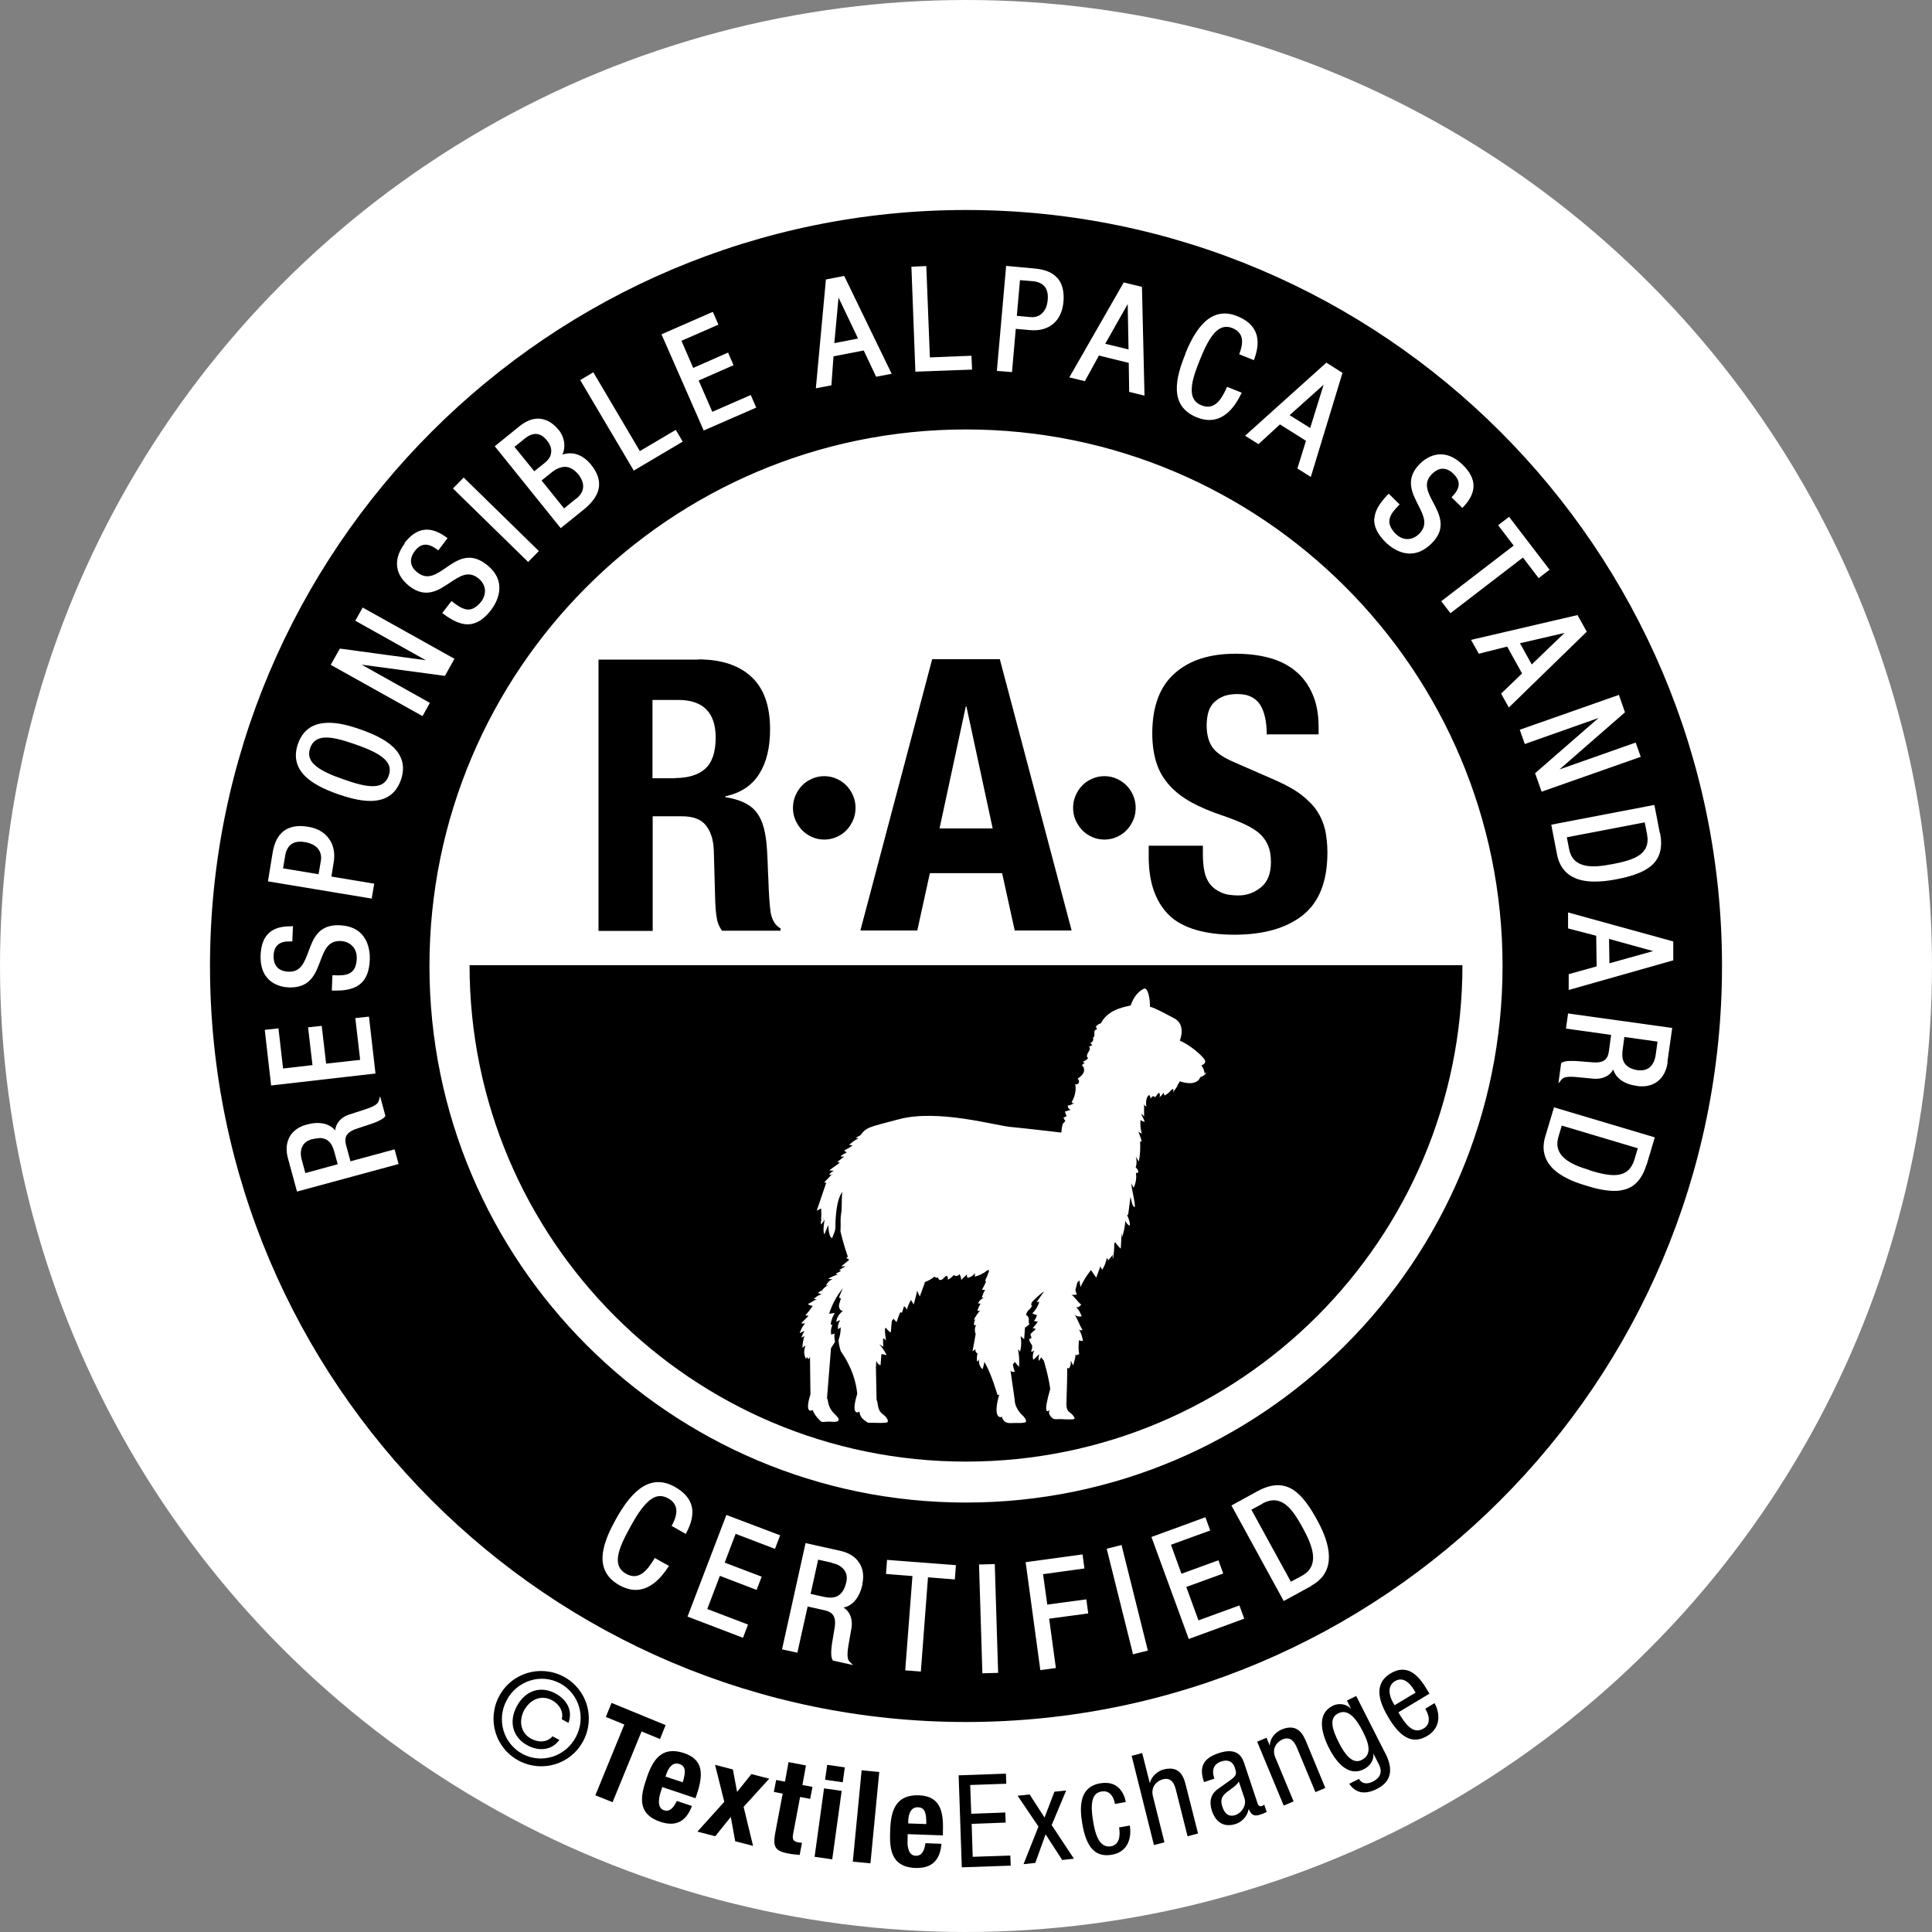 <svg viewBox="0 0 92 92" xmlns="http://www.w3.org/2000/svg" id="Layer_1"><rect x="0" y="0" width="92" height="92" fill="#808080" stroke="none"/><defs><style>.cls-1{fill:#fff;}</style></defs><circle r="46" cy="46" cx="46" class="cls-1"></circle><path d="M26.84,79.84c1.11.59,1.52,1.96.93,3.07s-1.96,1.52-3.07.93c-1.11-.59-1.52-1.96-.93-3.07s1.96-1.52,3.07-.93ZM27.42,82.72c.5-.93.16-2.07-.75-2.56-.91-.49-2.05-.13-2.54.8-.5.93-.16,2.07.75,2.56.91.49,2.05.13,2.54-.8ZM26.64,82.85c-.37.51-.98.55-1.51.27-.73-.39-.91-1.14-.52-1.87.39-.73,1.11-1,1.84-.61.53.29.84.8.62,1.4l-.32-.17c.09-.32-.07-.69-.47-.91-.51-.27-1.04-.03-1.32.48-.27.51-.17,1.09.34,1.36.4.21.8.14,1.01-.12l.32.17Z"></path><path d="M31.7,82.14l-.27.67-.88-.36-1.38,3.37-.82-.33,1.38-3.37-.88-.36.27-.67,2.58,1.06Z"></path><path d="M31.54,85.09l-.08.25c-.12.37-.14.76.15.86.27.09.44-.08.62-.44l.72.24c-.27.72-.75,1.01-1.51.75-1.16-.39-.91-1.3-.65-2.07.28-.84.7-1.56,1.78-1.2.93.31.93,1.01.61,1.97l-.06.18-1.58-.53ZM32.51,84.88c.14-.48.17-.77-.16-.88-.32-.11-.52.19-.62.48l-.04.12.82.27Z"></path><path d="M35.78,84.48l.85.22-1.22,1.34.45,1.86-.85-.22-.21-1.16-.74.92-.85-.22,1.28-1.42-.44-1.76.85.22.2,1.07.68-.85Z"></path><path d="M37.55,83.91l.83.16-.17.93.48.09-.11.57-.48-.09-.33,1.75c-.05.25-.01.36.23.41.07.01.13.02.19.02l-.11.58c-.18-.02-.36-.03-.55-.07-.65-.12-.73-.34-.61-1l.35-1.85-.42-.08.11-.57.42.08.17-.93Z"></path><path d="M39.24,85.16l.84.12-.45,3.26-.84-.12.45-3.26ZM39.39,84.04l.84.12-.1.71-.84-.12.1-.71Z"></path><path d="M41.03,84.3l.84.08-.42,4.35-.84-.08.42-4.35Z"></path><path d="M43.22,87.33v.26c-.03.38.06.77.38.78.28.01.41-.2.47-.6l.76.03c-.06.76-.44,1.18-1.24,1.15-1.22-.05-1.23-.99-1.2-1.81.03-.88.24-1.69,1.37-1.65.98.04,1.18.71,1.14,1.72v.19s-1.68-.06-1.68-.06ZM44.11,86.86c0-.5-.05-.79-.4-.8-.34-.01-.45.33-.46.64v.13s.86.03.86.03Z"></path><path d="M45.64,84.54l2.26-.08.02.48-1.72.06.05,1.37,1.62-.06.02.48-1.62.06.05,1.57,1.79-.06.02.48-2.33.08-.15-4.37Z"></path><path d="M48.47,85.51l.56-.06.71,1.1.47-1.23.56-.06-.69,1.65,1.06,1.6-.56.06-.79-1.22-.49,1.36-.56.06.71-1.79-1-1.48Z"></path><path d="M53.09,85.89c-.05-.31-.24-.65-.63-.58-.31.05-.61.27-.4,1.45.07.42.23,1.26.84,1.16.43-.08.45-.55.39-.9l.51-.09c.09.51-.04,1.25-.85,1.39-.79.14-1.22-.35-1.41-1.46-.14-.81-.15-1.77.85-1.94.88-.15,1.15.51,1.22.89l-.51.09Z"></path><path d="M53.89,83.61l.5-.13.36,1.42h.01c.06-.3.37-.57.65-.64.82-.21.98.43,1.07.8l.57,2.25-.5.13-.55-2.19c-.06-.24-.18-.64-.63-.52-.27.07-.58.34-.47.8l.55,2.2-.5.13-1.06-4.24Z"></path><path d="M57.33,84.85c-.24-.71-.04-1.12.71-1.37.95-.31,1.14.25,1.24.58l.58,1.74c.04.13.08.25.23.2.06-.02.09-.04.11-.07l.12.35s-.15.08-.28.12c-.19.06-.42.14-.57-.25h-.01c-.06.33-.31.6-.6.7-.58.19-.96-.07-1.15-.62-.14-.44-.06-.8.3-1.05l.59-.42c.32-.23.28-.33.2-.59-.1-.29-.33-.4-.65-.29-.53.18-.37.68-.33.79v.03s-.48.16-.48.16ZM58.99,84.83c-.12.25-.53.43-.71.64-.12.15-.16.3-.07.57.1.31.29.5.62.39.32-.11.54-.48.43-.8l-.27-.8Z"></path><path d="M59.86,82.94l.45-.19.15.36h.01c0-.33.26-.62.55-.75.8-.33,1.05.27,1.2.63l.89,2.15-.47.2-.87-2.09c-.1-.23-.27-.6-.7-.42-.25.11-.53.42-.34.86l.87,2.09-.47.2-1.26-3.03Z"></path><path d="M65.97,83.49c.44.87.2,1.39-.39,1.69-.18.09-.88.45-1.33-.24l.46-.23c.16.26.42.25.66.13.59-.3.34-.74.23-.94l-.19-.38h-.01c.03.3-.17.59-.46.73-.85.43-1.45-.61-1.65-1-.4-.79-.57-1.65.17-2.02.32-.16.68-.07.86.13h.01s-.19-.38-.19-.38l.44-.22,1.39,2.74ZM63.77,83.01c.24.47.61,1.03,1.07.8.5-.25.36-.77.05-1.37-.29-.57-.68-1.1-1.17-.85-.43.22-.31.72.05,1.42Z"></path><path d="M66.6,81.56c.26.43.65,1.08,1.19.75.42-.25.21-.73.08-.94l.44-.27c.18.3.42,1.1-.34,1.56-.69.41-1.26.11-1.84-.85-.42-.7-.78-1.59.08-2.12.86-.52,1.39.18,1.75.78l.11.18-1.48.89ZM67.41,80.6l-.09-.15c-.19-.31-.51-.63-.9-.39-.46.28-.17.88-.07,1.04l.06.1,1-.6Z"></path><circle r="35.27" cy="46.16" cx="46.12" class="cls-1"></circle><path d="M32.15,37.05c.62,0,1.1-.15,1.43-.44.33-.3.5-.79.5-1.49,0-1.19-.6-1.79-1.79-1.79h-1.22v3.73h1.08ZM33.26,31.4c1.07,0,1.91.27,2.51.82.6.55.9,1.38.9,2.51,0,.87-.17,1.58-.52,2.13-.35.55-.88.9-1.61,1.06v.04c.64.1,1.12.31,1.41.63.3.33.48.85.55,1.57.02.24.04.5.05.79.01.28.02.6.04.95.02.69.06,1.21.11,1.57.07.36.23.61.47.74v.11h-2.79c-.13-.18-.22-.39-.25-.62-.04-.23-.06-.48-.07-.73l-.07-2.48c-.02-.51-.15-.91-.38-1.19-.23-.29-.61-.43-1.15-.43h-1.38v5.46h-2.58v-12.92h4.76Z"></path><path d="M37.88,37.88c.08-.18.18-.34.32-.48.13-.14.29-.24.47-.32.18-.08.38-.12.58-.12s.4.04.58.12c.18.08.34.19.47.32.13.14.24.29.32.48.08.18.12.38.12.59s-.04.41-.12.59c-.08.18-.18.34-.32.48-.13.14-.29.24-.47.32-.18.08-.38.12-.58.12s-.4-.04-.58-.12c-.18-.08-.34-.19-.47-.32-.13-.14-.24-.3-.32-.48-.08-.18-.12-.38-.12-.59s.04-.4.12-.59"></path><path d="M51.22,37.88c.08-.18.18-.34.32-.48.13-.14.29-.24.47-.32.18-.08.38-.12.58-.12s.4.04.58.12c.18.08.34.19.47.32s.24.29.32.48c.08.18.12.38.12.59s-.04.41-.12.59c-.08.18-.18.34-.32.48-.13.14-.29.24-.47.32-.18.08-.38.12-.58.12s-.4-.04-.58-.12c-.18-.08-.34-.19-.47-.32-.13-.14-.24-.3-.32-.48-.08-.18-.12-.38-.12-.59s.04-.4.12-.59"></path><path d="M57.28,40.66c0,.3.02.58.07.82.05.25.14.46.27.62.13.17.31.3.53.4.22.1.5.14.83.14.39,0,.75-.13,1.07-.39.32-.26.47-.66.47-1.2,0-.29-.04-.54-.12-.75-.08-.21-.21-.4-.38-.57-.18-.17-.42-.32-.71-.46-.29-.14-.65-.28-1.08-.43-.57-.19-1.07-.4-1.49-.63-.42-.23-.77-.5-1.05-.81-.28-.31-.49-.66-.62-1.07-.13-.4-.2-.87-.2-1.4,0-1.28.35-2.23,1.06-2.86.7-.63,1.67-.94,2.9-.94.57,0,1.1.06,1.59.19.48.13.9.33,1.25.62.35.28.63.65.82,1.09.2.44.3.97.3,1.58v.36h-2.47c0-.62-.11-1.09-.32-1.42-.22-.33-.57-.5-1.07-.5-.29,0-.53.04-.72.13-.19.08-.34.2-.46.33-.11.14-.19.3-.23.48-.04.18-.06.37-.06.56,0,.4.08.73.25,1,.17.27.53.52,1.07.75l1.99.87c.49.22.89.44,1.2.68.31.24.56.49.74.76.18.27.31.57.39.9.07.33.11.69.11,1.09,0,1.36-.39,2.36-1.17,2.98-.78.62-1.87.93-3.27.93s-2.5-.32-3.13-.96c-.63-.64-.94-1.56-.94-2.75v-.53h2.58v.38Z"></path><path d="M39.63,74.42l-.67-.15-.36,1.63.54.12c.36.08.96.21,1.16-.68.05-.22.02-.42-.1-.58-.12-.16-.31-.28-.58-.33Z"></path><path d="M60.11,71.61l-.52.28,1.88,3.43.52-.28c.88-.48.52-1.41.06-2.26-.5-.91-1.02-1.68-1.94-1.18Z"></path><path d="M18.22,36.07c-.32-.26-.83-.46-1.29-.62-.46-.16-.98-.33-1.39-.33h0c-.4,0-.65.16-.77.5-.12.34-.03.62.29.87.32.26.83.46,1.29.62,1.15.41,1.92.52,2.16-.17.12-.34.03-.62-.29-.87Z"></path><path d="M27.45,23.74c.21-.17.32-.37.32-.58,0-.18-.08-.38-.23-.57-.19-.23-.4-.35-.62-.36-.2,0-.41.08-.62.24l-.51.41,1.07,1.33.59-.48Z"></path><path d="M26.22,21.66c.07-.21.02-.44-.17-.68-.31-.39-.66-.42-1.07-.09l-.48.39.94,1.16.49-.39c.15-.12.25-.25.3-.39Z"></path><polygon points="39.93 14.17 39.73 16.34 40.86 16.12 39.93 14.17"></polygon><path d="M14.52,40.1c-.54-.09-.85.13-.94.64l-.1.61,1.69.28.11-.65c.06-.36-.11-.77-.76-.88Z"></path><path d="M15.21,54.2c-.1,0-.22.02-.36.05-.21.06-.37.17-.45.34-.09.17-.1.39-.03.64l.17.63,1.54-.42-.14-.52c-.08-.29-.2-.73-.74-.73Z"></path><path d="M78.01,50.96c.45.06.75-.2.83-.71l.09-.65-1.58-.22-.07.53c-.05.35-.13.93.74,1.06Z"></path><polygon points="63.03 18.32 61.41 19.77 62.39 20.38 63.03 18.32"></polygon><polygon points="76.64 45.87 78.72 45.29 76.62 44.71 76.64 45.87"></polygon><polygon points="53.7 14.48 52.63 16.37 53.74 16.64 53.7 14.48"></polygon><path d="M76.78,41.15c.98-.19,1.84-.44,1.65-1.43l-.11-.56-3.71.71.11.56c.18.95,1.14.9,2.05.72Z"></path><polygon points="72.94 31.64 74.5 30.14 72.38 30.63 72.94 31.64"></polygon><path d="M46,10c-19.85,0-36,16.15-36,36s16.15,36,36,36,36-16.15,36-36S65.85,10,46,10ZM79.05,39.67c.14.71-.01,1.23-.46,1.59-.42.34-1.08.51-1.67.62-.36.07-.69.1-.97.1s-.54-.03-.77-.1c-.57-.18-.92-.58-1.04-1.21l-.27-1.4,4.91-.94.26,1.34ZM71.86,24.61l1.93,2.52-.52.4-.75-.98-3.45,2.65-.44-.57,3.45-2.65-.74-.97.52-.4ZM65.45,24.67c.03-.35.23-.7.64-1.12l.04-.04.52.51-.04.04c-.19.2-.37.39-.43.62-.07.24.03.49.29.75.16.15.35.24.55.24h0c.21,0,.4-.09.57-.26.42-.43.2-.86-.06-1.37-.29-.57-.63-1.23.07-1.94.23-.24,1.06-.93,2.05.03.68.66.69,1.32.03,2.01l-.04.05-.52-.51.04-.04c.18-.19.28-.36.3-.53.02-.18-.06-.36-.24-.54-.17-.17-.35-.25-.52-.25h0c-.18,0-.35.09-.52.26-.42.43-.19.86.07,1.35.3.57.64,1.22-.06,1.93-.37.37-.72.5-1.05.5-.54,0-.97-.36-1.14-.52-.41-.4-.59-.78-.56-1.17ZM63.93,17.75l-1.51,4.96-.64-.4.41-1.32-1.24-.78-1.02.94-.64-.4,3.87-3.48.76.48ZM56.44,16.85c.29-.72.59-1.2.93-1.52.45-.42.98-.51,1.56-.27.9.37,1.16,1.05.8,2.03l-.02.06-.7-.28.02-.06c.23-.61.12-.99-.33-1.18-.33-.14-.61-.06-.88.24-.27.3-.5.81-.68,1.26-.18.45-.38.97-.39,1.38-.02.4.13.66.46.79.61.25.94-.25,1.2-.83l.02-.05.7.28-.03.06c-.29.6-.77,1.24-1.51,1.24-.19,0-.39-.04-.61-.13-1.34-.55-.99-1.9-.53-3.02ZM53.51,13.45l.87.21v.05s.12,5.13.12,5.13l-.73-.18-.02-1.38-1.42-.35-.67,1.22-.74-.18,2.59-4.52ZM47.9,12.66l1.3.12c.43.04,1.57.14,1.44,1.6-.08.91-.69,1.42-1.59,1.34l-.68-.06-.18,2.06-.72-.06.44-4.98ZM44.11,12.68l.17,4.34,1.98-.08.03.66-2.7.1-.19-5,.72-.03ZM39.32,13.31l.88-.17.02.04,2.24,4.62-.74.14-.59-1.25-1.44.28-.1,1.38-.74.14.48-5.19ZM33.95,14.86l.26.6-1.76.77.56,1.29,1.66-.73.26.6-1.66.73.65,1.49,1.83-.8.26.6-2.5,1.09-2.01-4.58,2.42-1.06ZM28.26,17.74l2.21,3.74,1.71-1.01.33.56-2.33,1.38-2.55-4.31.62-.37ZM24.76,20.28c.65-.52,1.32-.45,1.85.2.28.35.34.81.17,1.17.49-.17.97,0,1.36.47.32.4.44.77.37,1.14-.07.35-.31.68-.73,1.02l-1.08.87-.04-.05-3.1-3.85,1.21-.98ZM22.08,22.74l3.58,3.5-.51.52-3.58-3.5.51-.52ZM19.26,25.86c.58-.75,1.23-.84,2-.27l.05.04-.44.58-.05-.04c-.44-.33-.77-.31-1.06.06-.29.38-.25.75.13,1.04.47.36.87.09,1.34-.23.53-.37,1.13-.78,1.92-.17,1.11.85.46,1.88.24,2.17-.35.46-.72.69-1.12.69-.35,0-.72-.17-1.16-.5l-.05-.04.44-.57.05.04c.22.17.44.32.66.36.25.04.48-.09.71-.38.13-.17.19-.38.17-.58-.03-.21-.14-.39-.32-.53-.48-.37-.88-.09-1.35.22-.54.36-1.14.77-1.93.16-.15-.12-.43-.37-.54-.74-.12-.42-.01-.85.33-1.3ZM12.97,40.68c.07-.42.26-1.55,1.7-1.31.45.07.8.28,1.01.59.21.3.28.68.21,1.11l-.11.67,2.04.34-.12.71-4.94-.82.21-1.29ZM13.89,44.1h.06s-.03.73-.03.73h-.06c-.26-.01-.46.03-.59.13-.15.11-.23.28-.24.54-.02.48.23.75.7.77.59.03.76-.43.96-.96.22-.6.47-1.29,1.47-1.25,1.4.05,1.46,1.26,1.45,1.63-.04,1.03-.52,1.48-1.59,1.48-.05,0-.1,0-.16,0h-.06s.03-.73.03-.73h.06c.61.03,1.07-.02,1.1-.81,0-.22-.06-.42-.2-.57-.14-.15-.34-.24-.57-.25-.6-.02-.77.43-.97.96-.22.59-.47,1.25-1.41,1.25-.03,0-.05,0-.08,0-.33-.01-1.4-.16-1.35-1.54.04-.95.52-1.39,1.47-1.37ZM12.61,49.04l.65-.07.22,1.91,1.4-.16-.21-1.8.65-.07.21,1.8,1.62-.18-.23-1.99.65-.07.31,2.71-4.97.57-.3-2.63ZM14.14,56.73l-.43-1.58c-.21-.78.13-1.4.9-1.6.59-.16,1.07-.06,1.35.28.03-.34.27-.62.65-.75l.8-.26c.52-.17.59-.29.63-.41l.06-.21.25.93v.02c-.11.17-.55.33-.68.37l-.72.24c-.57.2-.54.51-.46.81l.2.73,2.1-.57.19.7-4.83,1.31ZM19.09,37.14c-.27.76-.83,1-1.46,1-.51,0-1.06-.16-1.53-.32-.74-.26-1.23-.53-1.56-.85-.44-.43-.56-.95-.35-1.55.21-.6.63-.93,1.24-.99.46-.05,1.02.05,1.75.31,1.05.37,2.39,1.02,1.91,2.4ZM15.75,31.66l.43-.77h.04s4.06.55,4.06.55l-3.36-1.88.35-.63,4.37,2.44-.45.81h-.04s-3.93-.53-3.93-.53l3.25,1.82-.35.63-4.37-2.44ZM32.65,73.04l-.67-.38.03-.05c.32-.6.25-1.01-.19-1.26-.33-.18-.63-.14-.94.14-.32.28-.62.77-.86,1.21-.62,1.11-.87,1.87-.21,2.24.6.34,1-.14,1.34-.7l.03-.05.68.38-.04.05c-.35.54-.87,1.09-1.55,1.09-.24,0-.49-.07-.77-.22-.59-.33-.86-.82-.8-1.45.05-.6.37-1.23.64-1.72.57-1.01,1.47-2.26,2.79-1.52.89.5,1.07,1.21.56,2.18l-.03.06ZM36.89,73.75l-1.86-.71-.52,1.37,1.76.67-.24.63-1.75-.67-.6,1.58,1.94.74-.24.63-2.64-1.01,1.85-4.84,2.56.97-.24.63ZM41.07,75.45c-.14.62-.46,1.01-.9,1.1.3.19.44.54.38.96l-.15.85c-.09.56-.02.69.07.78l.15.15-.97-.22v-.02c-.12-.17-.05-.65-.03-.79l.13-.78c.09-.62-.21-.74-.53-.81l-.76-.17-.49,2.2-.73-.16,1.12-5.06,1.66.37c.4.09.71.28.89.56.19.28.24.64.15,1.04ZM45.46,75.21l-1.27-.1-.34,4.49-.74-.06v-.06s.34-4.43.34-4.43l-1.26-.1.05-.67,3.28.25-.05.67ZM46.78,79.68l-.16-5.18.75-.02.16,5.18-.75.02ZM50.28,79.43l-.74.1-.7-5.14,2.71-.37.09.67-1.97.27.2,1.45,1.86-.25.09.67-1.86.25.32,2.35ZM53.94,78.78v-.06s-1.24-4.97-1.24-4.97l.72-.18v.06s1.24,4.97,1.24,4.97l-.73.18ZM56.61,78.06l-.02-.06-1.76-4.81,2.57-.94.23.63-1.87.68.5,1.38,1.76-.64.23.63-1.76.64.58,1.59,1.95-.71.23.63-2.65.97ZM62.43,75.53l-1.3.71-2.49-4.55,1.24-.68c.66-.36,1.22-.38,1.71-.06.47.31.84.9,1.14,1.45.83,1.51.72,2.56-.3,3.12ZM46,71.55c-14.09,0-25.55-11.46-25.55-25.55s11.46-25.55,25.55-25.55,25.55,11.46,25.55,25.55-11.46,25.55-25.55,25.55ZM71.48,33.03l1-.96-.71-1.28-1.35.34-.37-.66,5.07-1.18.44.79-.03.03-3.68,3.58-.37-.66ZM73.1,36.82l3.02-2.63-3.51,1.24-.24-.68,4.72-1.66.29.83-3.12,2.72,3.63-1.28.24.68-4.72,1.66-.31-.88ZM78.4,55.47c-.21.69-.58,1.09-1.14,1.2-.12.03-.25.04-.38.04-.45,0-.94-.12-1.38-.26-.71-.21-1.21-.47-1.55-.8-.42-.42-.55-.94-.36-1.55l.41-1.37,4.8,1.43-.39,1.31ZM79.41,50.59c-.05.39-.22.7-.47.9-.2.16-.46.24-.75.24-.08,0-.16,0-.24-.02-.6-.08-1-.36-1.13-.78-.16.3-.49.46-.9.44l-.83-.08c-.55-.05-.66.03-.74.13l-.14.17.13-.96.02-.02c.15-.12.62-.09.76-.08l.76.06c.6.04.7-.26.74-.57l.1-.74-2.15-.3.1-.72,4.96.69-.23,1.62ZM74.7,47.15v-.76s1.33-.37,1.33-.37l-.02-1.46-1.34-.35v-.76s5.01,1.38,5.01,1.38v.9s-.03.01-.03.01l-4.94,1.4Z"></path><path d="M75.7,55.73c.42.13.91.26,1.3.22.42-.04.69-.28.83-.73l.16-.54-3.62-1.08-.16.54c-.27.92.6,1.32,1.49,1.58Z"></path><path d="M49.61,14.93c.16-.14.26-.37.28-.65.05-.54-.19-.84-.71-.89l-.61-.05-.15,1.7.65.06c.21.02.4-.04.54-.17Z"></path><path d="M45.98,33.64h.04l1.25,5.81h-2.53l1.25-5.81ZM40.97,44.31h2.71l.6-2.73h3.44l.6,2.73h2.71l-3.42-12.92h-3.22l-3.42,12.92Z"></path><path d="M22.36,45.96c0,13.06,10.58,23.64,23.64,23.64s23.64-10.58,23.64-23.64H22.36ZM57.43,51.06c-.02.16-.27.23-.27.23-.2.5-.98.2-.98.2-.03.06-.06.12-.1.17-.04.15-.17.24-.22.38.02-.06.02-.13.01-.19-.03.02-.06.03-.09.05-.09.11-.2.21-.33.27l-.04-.14c-.05.09-.12.16-.2.22.03-.06.03-.14,0-.2-.02,0-.04,0-.05,0-.05.07-.1.14-.16.21,0-.05-.08-.07-.12-.05-.04.02-.07.07-.09.12,0-.07-.03-.13-.06-.19-.04.02-.07.06-.1.1-.06.14-.07.29-.04.44-.05,0-.1-.05-.11-.1,0,.2,0,.4,0,.59-.03-.05-.07-.09-.13-.13,0,0,0,.02,0,.03.06.11.12.23.16.35-.07-.01-.14-.04-.2-.09-.02.22,0,.44.06.65-.06-.02-.11-.05-.15-.09,0,0,0,.01,0,.02.04.11.08.23.12.34.01.04.03.09,0,.11-.01.01-.04,0-.05,0,.02.32,0,.64-.06.95-.05-.07-.09-.15-.14-.22,0,0,0,.01,0,.02.05.16.04.33-.01.49.08.04.13.14.12.24-.03.02-.08.02-.11,0,.04.24,0,.5-.11.72-.04-.07-.07-.14-.11-.21,0,0,0,.01,0,.01l.03.23c.03.17.16.72.14.89-.14,0-.18-.44-.21-.48-.03.26-.07.52-.1.78,0,.03-.01.06-.04.08,0,0-.01,0-.02,0,.07.14.15.36.13.5-.07,0-.21-.16-.21-.24-.02.27-.07.54-.16.8,0-.08-.02-.15-.02-.23-.01.26-.03.51-.04.77-.1-.09-.19-.2-.27-.31-.01.02-.02.04-.04.07,0,.24-.02.49-.06.72-.03-.06-.02-.14,0-.2-.08.1-.17.2-.25.3.02-.05,0-.11-.05-.13-.03.2-.11.39-.22.56-.03-.06-.05-.11-.08-.17-.07.18-.13.36-.2.54-.08-.12-.17-.24-.25-.36-.2.25-.37.52-.5.81-.02-.11-.03-.21-.05-.32-.03.03-.05.06-.08.08-.02-.04-.07.26-.11.36.02.1.04.18.07.24-.07,0-.2.02-.26.01.17.09.3.36.47.46-.07.09-.17.17-.26.11.15.14.2.26.28.45-.15.02-.2.02-.32-.06.15.26.21.47.36.72-.09,0-.09.03-.17-.03.11.19.15.32.19.55-.08-.03-.12.01-.19-.05-.02.28-.04.4.01.68-.1,0-.14.1-.18,0,.01.2-.07.33-.1.53-.07-.1-.06-.13-.13-.23.03.13,0,.28-.09.38-.03-.01-.05-.03-.07-.04,0,.52-.02,1.11-.03,1.4,0,.01,0,.03,0,.04,0,.26-.06.54.14.68.15.11.23.21.24.3,0,.06-.39.04-.6.03-.29-.02-.39.07-.55-.15-.11-.15-.06-.24-.02-.29-.12.09-.35.25.01-1-.08-.62-.31-1.36-.31-1.36,0,0-.05-.05-.12-.14-.04.05-.07.11-.11.17-.02-.09-.02-.19.01-.29,0,0-.01-.02-.02-.02-.08.09-.16.18-.26.25-.04-.15-.02-.31.05-.44-.04.02-.08.04-.12.07-.04-.03-.02-.08,0-.12.02-.06.02-.12.02-.19-.03-.05-.06-.09-.09-.14-.03-.05-.05-.11-.05-.17.02,0,.03-.02.06-.02.1-.04.01-.08,0-.19,0-.08.24-.2.24-.27-.07-.02-.07-.04-.14-.03.09-.1.17-.2.25-.31-.06-.01-.13-.03-.19-.04.08-.08.13-.18.14-.29-.07,0-.14-.03-.21-.07.15-.15.27-.34.33-.55-.04,0-.09.01-.13.02.12-.17.24-.35.36-.52-.2.14-.38.31-.55.48-.06.06-.1.19-.02.21-.19.31-.16.1-.3.43.1.05.13.12.14.19,0,0,0,0,0,.01,0,.04,0,.08,0,.12,0,.03,0,.06,0,.08h0s0,0,0,0c0,.01.02.02.04.03-.07.08-.12.1-.19.17,0,0-.02-.01-.03-.02l-.04.58c-.06-.05-.11-.09-.17-.14,0,0,0,.02,0,.02.05.26.03.53-.04.77.02-.06-.02-.14-.08-.15.05.27.07.55.04.82-.07-.08-.13-.16-.2-.24-.03.05-.06.09-.09.13.02.12.05.23.09.34-.07.03-.15,0-.2-.05l.19,1.33s.01.05.01.08c0,.25.18.54.35.7.13.11.19.22.19.31,0,.06-.21.08-.41.07-.28-.01-.52.07-.67-.14-.06-.08-.07-.13-.06-.16-.13.08-.44,0-.14-1.05l-.08.02s-.27-.94-.57-1.48c-.02-.03-.03-.07-.05-.1-.03.12-.05.23-.09.35-.14-.11-.21-.32-.15-.49-.02.05-.06.1-.11.13-.02-.13-.02-.26.02-.39-.08-.03-.13-.13-.09-.21-.05.04-.1.07-.15.11.05-.28.1-.56.15-.83-.06-.14-.05-.31.03-.44-.03.03-.07.03-.11.02-.01-.11.02-.22.09-.31-.01.04-.06.06-.1.05.09-.16.19-.31.31-.45-.04.04-.1.04-.14.02.04-.12.09-.23.15-.33-.04,0-.08-.02-.12-.02.08-.15.22-.27.39-.3-.07.03-.14.04-.21.03.04-.13.09-.25.16-.37-.05,0-.1,0-.15,0,.06-.11.12-.23.17-.34.02-.03.02-.09-.02-.1.07-.14.13-.29.18-.44,0-.02,0-.04.01-.06-.03,0-.07.01-.1.02-.17.15-.41.25-.58.29,0-.06,0-.11.01-.17-.08.12-.21.2-.35.23-.04-.05-.05-.11-.03-.17-.09.09-.19.18-.28.27,0-.1-.03-.19-.08-.28-.05.1-.2.12-.27.04-.08.1-.18.18-.29.23.02-.07,0-.15-.05-.19-.06.02-.11.07-.15.12s-.11.09-.17.08c-.06,0-.11-.1-.07-.14-.05.06-.15.04-.19-.02-.14.11-.29.2-.46.26,0,.03-.01.05-.02.08-.02.08-.23.59-.21.61-.06-.09-.11-.18-.13-.29-.05.22-.11.45-.17.67-.04-.07-.09-.15-.13-.22-.09.15-.15.3-.2.47-.02-.07-.07-.13-.13-.17-.04.11-.07.22-.11.34.02-.02-.02-.06-.05-.05-.03.01-.04.04-.06.08-.05.13-.09.26-.14.39-.05-.05-.09-.11-.14-.16-.03.03-.05.06-.08.09-.02.19-.04.38-.05.56-.1-.05-.18-.14-.24-.23-.01.02-.03.04-.04.06,0,.19.02.37.05.56-.03-.05-.08-.09-.14-.11,0,.14,0,.27.01.4-.06-.04-.12-.08-.19-.12.14.16.26.33.35.52-.08-.02-.16-.04-.25-.05-.01.18-.03.35-.04.53-.1-.02-.16-.11-.2-.21-.02.2-.02.33-.02.33l.03,1.53s.03.07.04.11c.04.27.06.44.29.6.12.08.26.28.19.35-.05.05-.46.04-.69.03-.32,0-.2.02-.41-.12-.24-.17-.23-.41-.23-.41,0,0-.46.3-.11-.85-.05-.51-.23-1.24-.78-2.02-.06-.17-.1-.35-.11-.54.07-.2.11-.42.1-.61-.04.03-.08.07-.12.1-.03-.15.01-.31.1-.43-.07.01-.13.04-.19.08.02-.21.15-.41.33-.53-.12.03-.21-.13-.2-.25.01-.13.08-.24.09-.37-.01.03-.06.02-.07,0-.01-.03,0-.06.01-.09.05-.12.1-.25.16-.37-.3.36-.52.78-.66,1.22l.27-.04c-.08.14-.15.29-.18.45,0,.03-.02.07,0,.1.02.03.08.03.08,0-.08.15-.1.32-.07.48.06-.02.12-.03.18-.05-.05.01-.03.23,0,.4l-.19.3-.19,2.38s.04.07.04.12c.04.25.12.43.31.62.11.11.26.25.19.33-.09.1-.34.03-.55.05-.3.02-.24.03-.43-.17-.19-.2-.24-.39-.24-.39,0,0-.43.28-.1-.78h-.01s-.02-1.76-.02-1.76c0,0-.07.24-.14.01-.02.03-.03.07-.05.1-.1-.17-.11-.39-.04-.58,0-.02,0-.04,0-.06-.04.04-.08.08-.13.11,0-.19.04-.38.09-.56,0,0,0,0,0,0-.05.03-.09.05-.14.08.03-.11.08-.21.14-.3,0,0,0-.02,0-.02-.07.03-.15.07-.22.1.05-.17.14-.33.26-.47-.06.02-.13.02-.19,0,.11-.11.22-.22.33-.33,0-.01.01-.02.02-.03-.05,0-.1,0-.15-.02.13-.14.25-.29.35-.45-.08,0-.16-.03-.23-.08.14-.08.28-.16.42-.24-.05,0-.09,0-.14,0,.1-.11.23-.19.37-.23-.06-.02-.11-.04-.17-.06.07-.08.18-.13.29-.13-.03,0-.06,0-.1,0,.09-.11.21-.21.34-.27-.05.02-.1.04-.15.05.06-.14.17-.25.31-.31-.07,0-.14,0-.2-.02.14-.08.29-.15.45-.2-.03,0-.07-.02-.09-.04.08-.04.17-.09.25-.13-.03-.01-.06-.03-.09-.04.1-.07.2-.13.31-.18-.07,0-.14,0-.21,0,.12-.1.24-.2.36-.29,0-.02-.01-.05-.02-.07-.03,0-.07-.01-.1-.02.02-.03.04-.06.07-.08-.01-.04-.02-.06-.02-.06-.14-.42-.25-.8-.33-1.15.02-.23,0-.51.01-.61,0-.1.02-.19.03-.29.04-.18,0-.82.06-.98-.29.33-.34,1.23-.34,1.67,0,.03,0,.1-.02.18-.05.12-.11.31-.14.36-.15-.06-.17-.46-.18-.62-.04.07-.15.37-.19.44-.07-.14-.02-.54.02-.7-.03.04-.13.17-.16.22-.04-.02-.02-.13,0-.23-.02-.04-.01-.14,0-.17,0,0,0,.02,0,.03,0-.13,0-.26-.01-.39-.07.04-.14.08-.21.11.15-.45.31-.9.46-1.35-.03.03-.07.02-.1,0,.13-.13.25-.27.38-.4-.04.03-.1.05-.15.04.05-.08.13-.15.23-.19-.07,0-.15-.02-.23-.01.17-.14.34-.24.51-.38-.04-.01-.08-.02-.12-.03.11-.09.22-.17.33-.26-.04,0-.13.01-.17,0,.03-.07.2-.14.27-.18.05-.03-.05-.04-.08-.08-.01-.02,0-.04.02-.05.12-.06.27-.14.36-.22-.07,0-.09-.02-.17-.02.13-.12.27-.23.43-.3,0,0,0-.01.01-.02-.04,0-.09,0-.12,0,.08-.07.15-.11.22-.14.3-.4.4-.38,1.82-.76,1.85-.5,4.58.29,5.31.36.9.09,2.43.27,2.43.27,0,0,0,0,.01-.01.01-.14.03-.28.07-.41.05-.04.09-.09.12-.14-.04-.04-.07-.09-.09-.15.05-.02.1-.05.15-.07-.03-.07-.06-.15-.08-.22.09-.03.18-.05.27-.08-.08-.03-.14-.12-.14-.2.11-.02.21-.06.31-.12,0,0,0,0,0-.01-.03,0-.05.02-.08.03.02-.03-.02-.07-.05-.06.13-.2.2-.44.2-.67,0-.07,0-.14-.04-.19.07.03.16,0,.19-.07.03-.07,0-.16-.06-.19.11-.08.22-.16.28-.28.06-.12.04-.29-.07-.35.03-.06.08-.11.15-.13-.04,0-.08-.02-.11-.05.1-.04.19-.1.26-.18-.1-.03-.06-.18,0-.27.06-.08.12-.22.03-.27.05-.02.11-.05.16-.07-.03-.04-.06-.08-.09-.11.11-.02.17-.16.12-.25.09-.02.08-.14.07-.23-.01-.1.05-.16.13-.16-.02-.03-.03-.1-.06-.13.07-.09.15-.14.24-.16.3-.57.87-.74,1.42-.85.15-.46.43-.71.63-.8.19-.09.3.51.29.86.21.03,1.09.52,1.19.57.54.32.23,1.04.23,1.04.52.23,1.03.69,1.17.89.14.2-.14.29-.14.29,0,0,.16.23.14.38Z"></path><path d="M39.2,57.95s0,.06-.01.1c0,0,0,.02.01.02,0-.04,0-.08,0-.12Z"></path></svg>